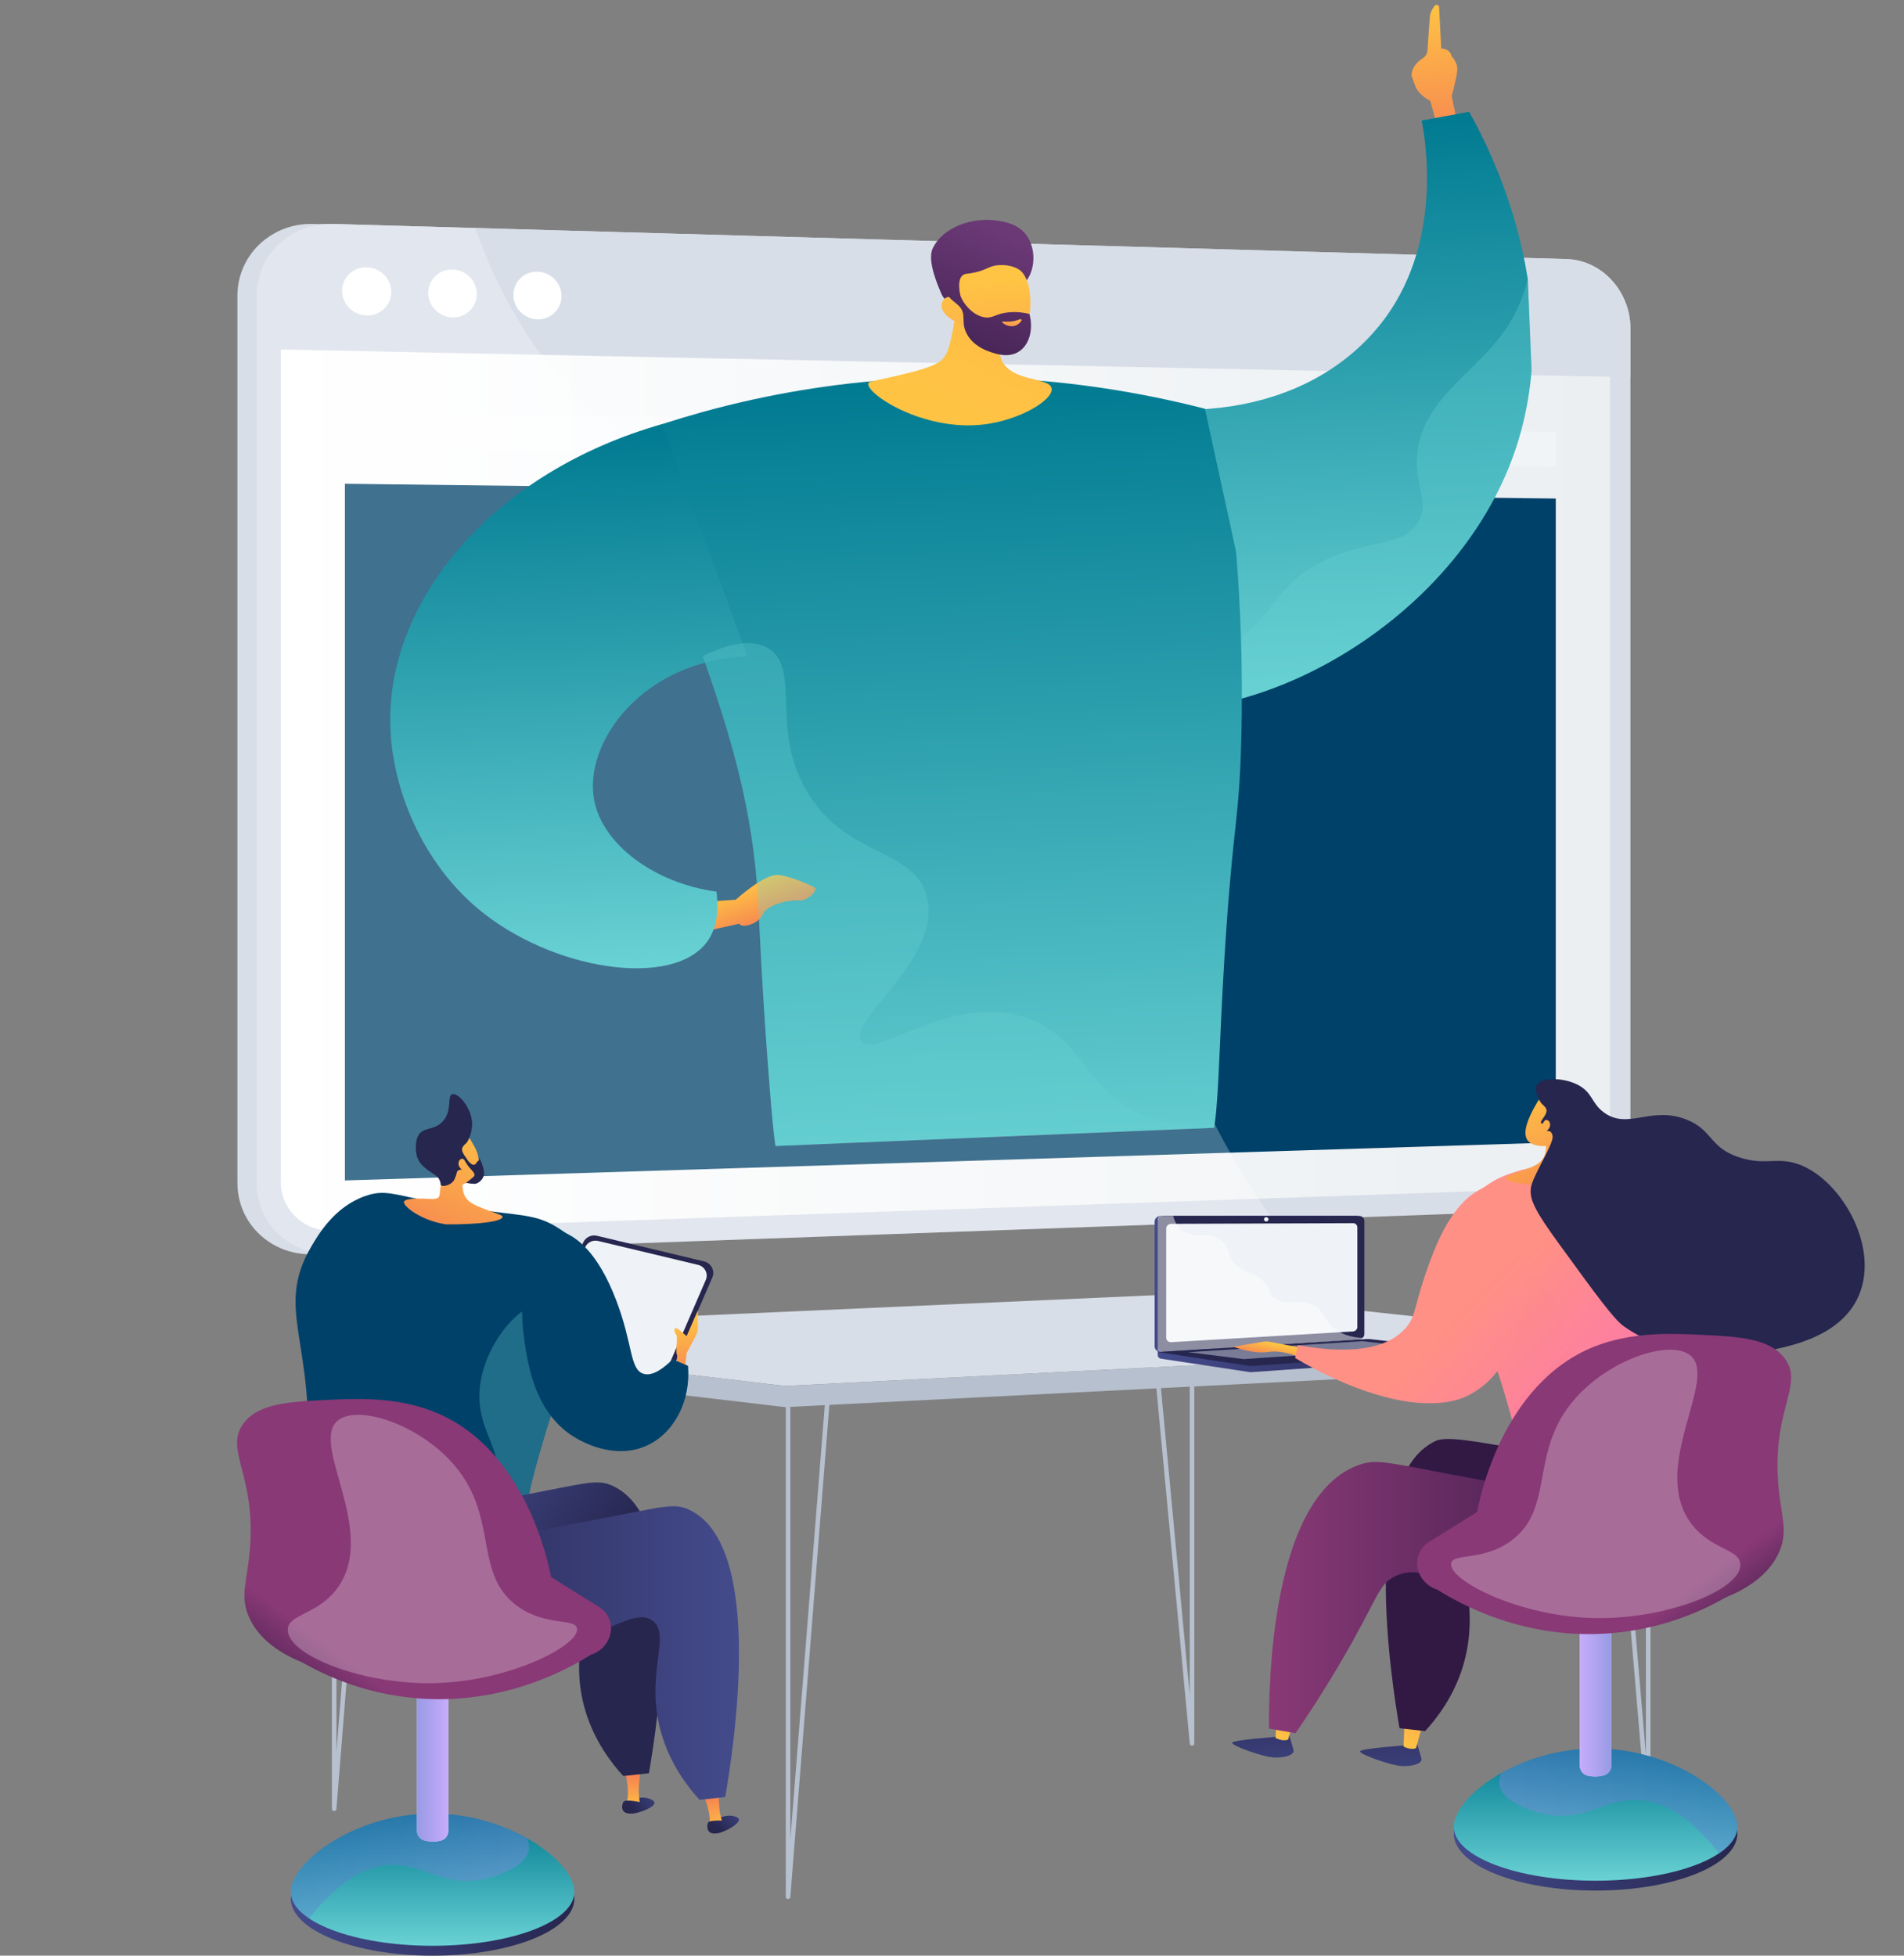 <?xml version="1.0" encoding="UTF-8"?> <svg xmlns="http://www.w3.org/2000/svg" width="296" height="304" viewBox="0 0 296 304" fill="none"><rect x="0" y="0" width="296" height="304" fill="#808080" stroke="none"/><path d="M250.549 51.084C250.549 45.996 247.117 41.654 242.583 40.543C242.421 40.504 242.241 40.468 242.076 40.437C241.582 40.343 241.067 40.287 240.552 40.272L144.619 37.543L48.688 34.813C48.485 34.807 48.282 34.806 48.082 34.811C45.505 34.865 43.145 35.739 41.263 37.182C41.229 37.209 41.194 37.235 41.16 37.261C40.889 37.474 40.629 37.697 40.38 37.932C40.374 37.938 40.368 37.943 40.362 37.948C40.215 38.088 40.072 38.232 39.933 38.379C38.053 40.366 36.906 43.031 36.906 45.992V54.251V183.872C36.906 184.865 37.036 185.825 37.278 186.736C37.424 187.283 37.611 187.812 37.834 188.32C39.324 191.703 42.473 194.172 46.29 194.808C47.064 194.937 47.865 194.991 48.686 194.962L194.977 189.696L194.977 189.696L240.576 188.056C246.076 187.858 250.549 182.984 250.549 177.169V58.637V51.084Z" fill="#D8DEE8"></path><path d="M243.528 40.272L51.67 34.813C45.179 34.628 39.892 39.633 39.892 45.992V183.872C39.892 190.231 45.179 195.195 51.67 194.962L243.528 188.056C249.028 187.858 253.468 182.984 253.468 177.169V51.084C253.468 45.269 249.028 40.429 243.528 40.272Z" fill="#D8DEE8"></path><path d="M51.67 191.303C47.262 191.455 43.664 188.068 43.664 183.753V46.082C43.664 41.767 47.262 38.353 51.67 38.472L243.528 43.649C247.269 43.75 250.303 47.051 250.303 51.009V177.268C250.303 181.226 247.269 184.55 243.528 184.679L51.67 191.303Z" fill="url(#paint0_linear)"></path><path d="M243.528 40.272L51.67 34.813C45.179 34.628 39.891 39.633 39.891 45.992V54.251L253.467 58.637V51.084C253.467 45.269 249.028 40.429 243.528 40.272Z" fill="#D8DEE8"></path><path d="M60.826 45.385C60.826 47.449 59.119 49.083 57.011 49.035C54.899 48.986 53.185 47.269 53.185 45.199C53.185 43.129 54.899 41.495 57.011 41.55C59.119 41.604 60.826 43.321 60.826 45.385Z" fill="white"></path><path d="M74.13 45.708C74.13 47.761 72.442 49.386 70.357 49.339C68.268 49.291 66.572 47.583 66.572 45.524C66.572 43.465 68.268 41.84 70.357 41.894C72.442 41.948 74.13 43.655 74.13 45.708Z" fill="white"></path><path d="M87.293 46.028C87.293 48.069 85.623 49.686 83.559 49.639C81.493 49.592 79.815 47.894 79.815 45.846C79.815 43.798 81.493 42.181 83.559 42.234C85.623 42.288 87.293 43.986 87.293 46.028Z" fill="white"></path><path d="M241.865 177.584L53.62 183.496V75.2L241.865 77.498V177.584Z" fill="#004169"></path><g opacity="0.5"><path opacity="0.5" d="M155.354 65.686L53.62 63.984V69.834L155.354 71.297V65.686Z" fill="white"></path><path opacity="0.5" d="M231.23 66.956V72.387L241.865 72.54V67.134L231.23 66.956Z" fill="white"></path></g><g opacity="0.5"><path opacity="0.5" d="M169.346 110.765C146.959 79.043 108.101 89.419 83.449 54.243C78.997 47.891 75.975 41.419 73.902 35.446L51.67 34.813C45.179 34.628 39.892 39.633 39.892 45.992V183.872C39.892 190.231 45.179 195.195 51.67 194.962L197.962 189.696C193.618 183.626 189.607 176.829 186.211 169.218C173.177 140.009 182.832 129.874 169.346 110.765Z" fill="white"></path></g><g clip-path="url(#clip0)"><path d="M223.547 19.982L222.34 15.659C222.34 15.659 220.557 14.847 219.998 13.306C219.439 11.766 219.439 11.766 219.439 11.766C219.439 11.766 219.317 10.253 221.179 9.061C221.6 8.792 221.883 8.347 221.917 7.842C222.018 6.325 222.23 3.222 222.309 2.434C222.361 1.913 222.695 1.352 223.019 0.918C223.24 0.623 223.704 0.762 223.724 1.133L224.062 7.56C224.062 7.56 225.438 7.521 225.65 8.731C225.65 8.731 226.633 9.667 226.55 10.891C226.467 12.116 225.685 14.944 225.685 14.944L226.605 19.427L223.547 19.982Z" fill="url(#paint1_linear)"></path><path d="M221.016 18.735C221.573 21.599 224.544 38.228 214.39 50.666C203.111 64.48 182.067 67.198 162.233 59.373C161.483 62.112 150.65 93.008 165.778 105.5C182.112 118.988 222.031 102.814 234.397 73.054C245.026 47.475 230.721 21.474 228.387 17.38C225.928 17.832 223.471 18.283 221.016 18.735Z" fill="url(#paint2_linear)"></path><path d="M184.146 150.732C184.184 171.803 185.339 195.545 188.448 221.447C191.522 247.065 195.972 270.337 200.886 290.894C198.509 291.378 196.134 291.861 193.762 292.343C187.831 286.251 180.385 276.81 176.887 263.959C174.719 255.99 175.512 252.016 174.187 242.303C172.078 226.844 167.564 218.555 162.948 205.948C158.807 194.634 153.951 178.118 151.487 156.261C162.331 154.425 173.217 152.582 184.146 150.732Z" fill="url(#paint3_linear)"></path><path opacity="0.3" d="M184.938 249.157C181.87 238.521 176.701 235.689 176.106 225.677C175.685 218.595 178.151 218.021 177.704 211.24C177.026 200.955 170.914 195.575 167.692 189.123C164.293 182.315 162.645 171.372 170.288 153.078C164.007 154.142 157.74 155.203 151.487 156.261C153.951 178.118 158.807 194.635 162.948 205.948C167.564 218.555 172.078 226.844 174.187 242.303C175.513 252.016 174.719 255.99 176.888 263.959C180.385 276.81 187.831 286.251 193.762 292.343C194.365 292.221 194.968 292.098 195.572 291.975C189.116 284.411 186.674 277.71 185.899 272.291C184.638 263.476 188.033 259.89 184.938 249.157Z" fill="url(#paint4_linear)"></path><path d="M160.331 149.664C158.619 176.262 157.157 203.342 155.976 230.894C155.091 251.554 154.386 271.951 153.848 292.079C151.465 292.213 149.084 292.348 146.705 292.482C144.456 287.946 141.482 281.048 139.487 272.338C137.066 261.765 137.715 255.623 136.718 244.767C135.599 232.593 133.821 229.852 130.782 214.413C124.622 183.121 121.546 167.495 128.865 158.206C131.245 155.185 138.701 147.66 160.331 149.664Z" fill="url(#paint5_linear)"></path><path opacity="0.3" d="M237.507 43.405C236.704 46.597 235.485 49.102 234.149 51.078C229.315 58.221 220.609 62.206 220.283 71.376C220.12 75.958 222.181 78.069 220.52 81.037C218.168 85.241 212.542 83.673 205.426 87.35C199.13 90.604 197.939 94.73 194.388 97.885C189.588 102.151 180.244 104.835 160.437 98.432C161.733 101.172 163.47 103.594 165.778 105.5C182.112 118.988 222.031 102.814 234.397 73.054C238.671 62.767 238.904 52.393 237.507 43.405Z" fill="#69D2D4"></path><path d="M95.479 68.561C107.992 63.774 127.274 58.298 151.338 58.669C165.374 58.886 177.579 61.036 187.32 63.539C188.934 70.947 190.548 78.358 192.163 85.773C192.773 93.231 193.29 103.342 192.963 115.304C192.636 127.262 191.839 127.453 190.655 144.332C188.728 171.828 190.309 178.996 185.037 182.32C181.614 184.479 180.237 181.899 162.316 180.175C150.363 179.026 144.285 178.496 138.376 180.614C130.351 183.49 127.829 188.261 124.415 186.726C121.146 185.255 120.5 179.542 119.699 169.583C118.464 154.221 118.067 143.777 117.857 140.039C116.892 122.891 112.148 109.87 106.083 93.222C102.296 82.827 98.417 74.442 95.479 68.561Z" fill="url(#paint6_linear)"></path><path d="M149.031 41.612C149.021 45.958 148.513 49.391 148.042 51.738C147.502 54.427 147.126 55.115 146.65 55.668C145.934 56.501 144.855 57.187 138.79 58.56C135.495 59.306 135.073 59.271 134.997 59.604C134.627 61.23 143.535 67.067 152.843 65.993C158.555 65.335 163.789 62.145 163.488 60.383C163.185 58.608 157.469 59.395 155.804 56.158C154.646 53.908 156.003 50.793 157.596 48.225C156.11 45.273 150.513 44.559 149.031 41.612Z" fill="url(#paint7_linear)"></path><path d="M159.595 43.596C160.962 41.795 161.079 38.593 159.547 36.53C158.229 34.756 156.13 34.458 154.874 34.28C151.237 33.763 146.634 35.213 145.004 38.607C144.039 40.618 146.038 44.896 146.35 45.664C146.703 46.532 147.357 46.844 147.958 47.51C148.791 48.433 150.096 49.901 152.227 52.356C152.402 51.653 152.666 50.783 153.08 49.844C153.24 49.483 153.881 48.071 154.841 46.911C156.765 44.585 158.299 45.302 159.595 43.596Z" fill="url(#paint8_linear)"></path><path d="M149.173 50.258C149.173 50.258 151.522 54.347 156.292 54.158C160.57 53.989 161.3 44.178 158.59 42.024C157.686 41.306 155.866 40.972 154.38 41.361C153.503 41.591 153.203 41.956 151.762 42.303C150.434 42.622 150.062 42.462 149.659 42.797C149.155 43.216 148.778 44.265 149.582 47.153C148.778 46.288 147.806 45.939 147.112 46.256C147.001 46.306 146.706 46.503 146.539 46.808C145.932 47.912 146.913 49.368 149.173 50.258Z" fill="url(#paint9_linear)"></path><path d="M149.472 42.206C149.676 42.368 149.04 43.139 148.981 44.252C148.868 46.411 150.973 49.062 153.147 49.339C154.434 49.502 154.796 48.716 156.929 48.541C158.251 48.432 159.348 48.633 160.038 48.806C160.684 51.199 160.028 53.55 158.467 54.607C156.787 55.744 154.666 54.969 153.78 54.645C153.188 54.428 151.289 53.738 150.313 51.92C149.296 50.026 150.325 48.927 149.149 47.634C148.556 46.981 147.772 46.685 147.018 45.433C146.814 45.093 146.678 44.793 146.595 44.592C147.706 43.425 149.177 41.97 149.472 42.206Z" fill="url(#paint10_linear)"></path><path d="M158.476 49.645C158.476 49.645 157.548 50.115 155.955 49.981C155.877 49.975 155.792 49.996 155.781 50.037C155.743 50.191 156.758 50.913 157.704 50.666C158.375 50.491 158.903 49.855 158.815 49.688C158.777 49.617 158.626 49.622 158.476 49.645Z" fill="url(#paint11_linear)"></path><path d="M110.179 140.148L114.386 139.852C114.386 139.852 118.848 135.792 120.968 136.014C123.089 136.237 126.312 137.708 126.711 138.021C127.11 138.334 125.641 140.131 124.092 139.977C122.544 139.823 119.145 140.723 118.589 142.13C118.033 143.536 115.406 144.412 114.92 143.597L109.3 144.826L110.179 140.148Z" fill="url(#paint12_linear)"></path><path d="M111.391 138.607C111.835 142.18 111.182 144.619 109.995 146.299C104.737 153.736 85.787 150.916 74.25 141.207C65.741 134.045 60.938 122.837 60.678 112.739C60.172 93.033 76.913 73.298 102.938 65.929C107.356 77.951 111.781 89.989 116.212 102.045C99.903 102.615 90.562 115.494 92.4 124.53C93.769 131.266 101.622 137.241 111.391 138.607Z" fill="url(#paint13_linear)"></path><path opacity="0.3" d="M177.701 173.354C168.757 169.578 168.479 161.65 160.163 158.415C148.338 153.814 135.999 164.843 133.881 161.836C131.679 158.709 146.54 148.906 144.11 139.397C142.179 131.845 131.588 133.331 125.473 123.073C119.683 113.362 124.525 104.21 119.618 100.895C117.86 99.708 114.832 99.285 109.244 101.988C113.747 114.741 117.067 126.011 117.857 140.039C118.067 143.777 118.464 154.221 119.699 169.582C120.5 179.542 121.146 185.254 124.415 186.725C127.829 188.261 130.351 183.49 138.376 180.614C144.285 178.496 150.363 179.025 162.316 180.175C180.237 181.898 181.614 184.479 185.037 182.32C187.269 180.913 188.271 178.807 188.833 174.767C185.251 175.184 181.427 174.927 177.701 173.354Z" fill="#69D2D4"></path></g><path d="M185.315 271.353C185.133 271.353 184.979 271.217 184.963 271.036L178.543 202.692C178.525 202.5 178.668 202.33 178.863 202.312C179.057 202.297 179.23 202.436 179.248 202.628L184.961 263.447V201.147C184.961 200.955 185.12 200.798 185.315 200.798C185.511 200.798 185.669 200.955 185.669 201.147V271.004C185.669 271.191 185.521 271.344 185.331 271.353C185.326 271.353 185.32 271.353 185.315 271.353Z" fill="#B7C0CE"></path><path d="M256.897 208.623L186.473 201.022L51.176 207.08L122.036 215.439L256.897 208.623Z" fill="#D8DEE8"></path><path d="M122.036 215.44L256.897 208.623V211.916L122.036 218.732L51.176 210.373V207.08L122.036 215.44Z" fill="#B7C0CE"></path><path d="M122.514 295.19C122.51 295.19 122.505 295.19 122.5 295.19C122.31 295.182 122.16 295.029 122.16 294.841V217.931C122.16 217.738 122.319 217.582 122.514 217.582C122.71 217.582 122.868 217.738 122.868 217.931V285.904L128.266 217.904C128.281 217.712 128.45 217.568 128.647 217.583C128.842 217.598 128.987 217.766 128.972 217.958L122.867 294.868C122.853 295.051 122.698 295.19 122.514 295.19Z" fill="#B7C0CE"></path><path d="M51.95 281.527C51.945 281.527 51.941 281.527 51.936 281.527C51.746 281.52 51.596 281.366 51.596 281.178V210.191C51.596 209.998 51.754 209.842 51.95 209.842C52.145 209.842 52.304 209.998 52.304 210.191V272.277L57.254 210.164C57.27 209.972 57.443 209.828 57.635 209.843C57.83 209.858 57.976 210.026 57.961 210.218L52.303 281.206C52.288 281.388 52.134 281.527 51.95 281.527Z" fill="#B7C0CE"></path><path d="M256.23 281.527C256.047 281.527 255.893 281.389 255.878 281.207L249.87 210.22C249.854 210.028 249.998 209.859 250.193 209.843C250.389 209.828 250.559 209.97 250.576 210.162L255.876 272.794V211.916C255.876 211.723 256.035 211.567 256.23 211.567C256.426 211.567 256.585 211.723 256.585 211.916V281.178C256.585 281.365 256.435 281.519 256.245 281.527C256.24 281.527 256.235 281.527 256.23 281.527Z" fill="#B7C0CE"></path><path d="M101.749 280.212C101.633 279.579 99.555 279.005 98.527 279.854C98.016 280.275 97.665 281.13 97.96 281.516C98.068 281.656 97.627 281.903 98.049 281.908C99.448 281.924 101.866 280.842 101.749 280.212Z" fill="url(#paint14_linear)"></path><path d="M99.478 280.216L97.323 280.322C98.07 278.985 97.172 275.348 97.172 275.348L99.499 275.415C99.499 275.415 99.442 276.471 99.3 278.039C99.251 278.576 99.341 279.385 99.478 280.216Z" fill="url(#paint15_linear)"></path><path d="M99.762 280.184C99.762 280.184 97.19 279.6 96.912 280.103C96.633 280.605 96.417 281.951 98.049 281.908C99.681 281.864 99.907 280.61 99.762 280.184Z" fill="url(#paint16_linear)"></path><path d="M114.869 282.793C114.664 282.182 112.525 281.901 111.628 282.883C111.182 283.371 110.955 284.265 111.302 284.606C111.429 284.731 111.028 285.036 111.446 284.982C112.834 284.805 115.074 283.401 114.869 282.793Z" fill="url(#paint17_linear)"></path><path d="M112.342 283.382L110.225 283.791C110.769 282.363 109.351 278.89 109.351 278.89L111.664 278.628C111.664 278.628 111.761 279.681 111.849 281.253C111.879 281.792 112.086 282.579 112.342 283.382Z" fill="url(#paint18_linear)"></path><path d="M112.897 283.039C112.897 283.039 110.267 282.816 110.063 283.352C109.859 283.888 109.837 285.25 111.446 284.982C113.056 284.714 113.101 283.441 112.897 283.039Z" fill="url(#paint19_linear)"></path><path d="M101.648 219.561L110.734 198.594C111.188 197.546 110.578 196.348 109.455 196.079L92.811 192.097C91.912 191.882 90.988 192.347 90.638 193.191L82.281 213.343C81.865 214.347 82.413 215.486 83.465 215.803L99.38 220.6C100.294 220.875 101.272 220.427 101.648 219.561Z" fill="#26264F"></path><path d="M101.237 218.552L109.724 198.968C110.148 197.989 109.578 196.87 108.529 196.619L92.983 192.899C92.142 192.698 91.279 193.133 90.952 193.921L83.146 212.745C82.758 213.682 83.27 214.746 84.253 215.042L99.118 219.523C99.972 219.78 100.886 219.362 101.237 218.552Z" fill="#EFF2F6"></path><path d="M106.476 212.795L106.749 210.324L108.194 207.611C108.391 207.241 108.493 206.83 108.493 206.413V203.718L106.749 207.693C106.749 207.693 105.604 206.672 105.168 206.457C104.732 206.242 104.786 207.102 105.113 207.424C105.44 207.746 104.95 210.378 105.277 210.647L105.168 212.258L106.476 212.795Z" fill="url(#paint20_linear)"></path><path d="M92.628 197.058C91.271 193.789 88.359 191.91 86.849 190.935C83.276 188.628 80.988 189.049 72.782 187.82C61.847 186.18 60.538 184.627 56.862 185.886C52.035 187.539 49.513 191.857 48.357 193.835C42.531 203.809 49.343 208.879 47.594 228.747C46.88 236.861 45.049 243.913 49.448 248.083C50.374 248.961 51.41 249.42 53.482 250.339C61.7 253.982 69.068 253.354 73.546 252.917C78.473 252.436 80.963 252.161 82.269 250.446C84.356 247.707 82.208 244.225 81.833 238.2C81.564 233.874 82.562 230.446 84.559 223.591C89.201 207.653 95.227 203.32 92.628 197.058Z" fill="#004169"></path><path d="M74.323 181.94C74.821 180.193 73.951 178.575 73.759 178.226C72.956 176.766 72.75 176.567 72.367 176.314L71.834 175.99C71.834 175.99 71.803 175.978 71.771 175.967C71.429 175.847 70.264 175.812 70.028 175.862C69.273 176.02 68.471 179.047 68.7 183.325C68.668 183.488 68.638 183.653 68.609 183.818C68.49 184.494 68.396 185.156 68.323 185.804C68.253 186.423 67.362 186.409 66.731 186.369C64.168 186.208 62.914 186.423 62.805 186.799C62.601 187.504 65.64 189.807 69.393 190.325C74.43 190.362 78.527 189.834 78.087 189.052C77.891 188.705 73.989 187.701 72.891 186.705C71.886 185.793 71.968 184.852 71.885 184.178C72.19 184.022 73.957 183.228 74.323 181.94Z" fill="url(#paint21_linear)"></path><path d="M73.397 174.775C73.392 176.101 72.758 177.516 72.435 177.744C72.394 177.773 72.159 177.956 71.948 178.268C71.919 178.311 71.894 178.36 71.871 178.425C71.577 179.26 72.925 180.243 72.665 180.617C72.476 180.888 71.56 180.526 71.451 180.76C71.348 180.98 72.109 181.437 71.993 181.701C71.905 181.9 71.436 181.718 71.141 182.023C70.993 182.176 71.037 182.296 70.88 182.761C70.792 183.024 70.669 183.312 70.573 183.472C70.108 184.25 68.791 184.535 68.538 184.223C68.467 184.136 68.528 184.063 68.456 183.772C68.456 183.772 68.389 183.502 68.198 183.19C67.926 182.744 67.268 182.425 66.605 181.954C65.376 181.083 65.042 180.34 64.942 180.089C64.906 179.999 64.884 179.932 64.868 179.883C64.548 178.906 64.547 177.471 64.993 176.588C65.74 175.11 67.424 175.812 68.803 174.347C70.395 172.657 69.447 170.347 70.311 170.092C71.262 169.81 73.405 172.324 73.397 174.775Z" fill="#26264F"></path><path d="M72.181 180.305C71.851 179.859 71.272 180.279 71.268 180.856C71.265 181.434 71.833 182.034 72.384 181.92C72.935 181.806 72.625 180.906 72.181 180.305Z" fill="url(#paint22_linear)"></path><path d="M71.913 179.339L72.679 180.32C72.679 180.32 73.503 181.521 73.985 180.863C74.378 180.325 74.48 180.337 74.504 180.36C74.509 180.364 74.51 180.37 74.511 180.37C74.518 180.368 74.454 180.102 74.395 179.869C74.599 180.157 74.88 180.624 75.05 181.253C75.215 181.863 75.392 182.517 75.042 183.145C75.022 183.181 74.637 183.85 73.917 184.012C73.917 184.012 73.635 184.075 72.439 183.868C72.439 183.868 73.746 182.934 73.766 182.712C73.82 182.109 72.971 181.783 72.34 180.547C72.097 180.069 71.977 179.637 71.913 179.339Z" fill="#26264F"></path><path opacity="0.3" d="M69.293 247.224C70.743 244.38 67.191 240.601 69.511 236.267C71.482 232.585 75.062 233.41 76.708 230.036C78.696 225.961 74.372 222.915 74.527 216.716C74.712 209.305 81.185 201.886 84.995 202.536C87.46 202.957 87.776 206.58 89.511 210.546C87.976 213.861 86.183 218.014 84.559 223.591C82.562 230.447 81.564 233.874 81.833 238.2C82.208 244.225 84.356 247.707 82.269 250.446C80.963 252.161 78.472 252.436 73.546 252.917C69.068 253.354 61.7 253.982 53.482 250.339C52.442 249.878 51.663 249.532 51.028 249.192C63.867 251.091 68.143 249.479 69.293 247.224Z" fill="#69D2D4"></path><path d="M106.967 212.312C106.167 211.971 105.367 211.631 104.568 211.291C103.216 212.653 101.492 213.977 100.042 213.547C97.881 212.906 98.422 208.989 95.79 202.107C92.808 194.309 89.425 192.304 87.721 191.579C86.769 191.175 86.112 190.906 85.322 191.096C81.687 191.971 80.486 201.302 81.506 208.283C82.08 212.217 83.207 219.93 89.629 223.591C90.541 224.111 95.563 226.974 100.533 224.719C104.779 222.792 107.403 217.85 106.967 212.312Z" fill="#004169"></path><path d="M100.886 275.639C99.557 275.784 98.228 275.93 96.899 276.075C95.104 274.115 92.424 270.697 90.992 265.891C88.248 256.685 92.544 250.643 89.663 248.287C86.341 245.572 79.78 252.908 65.296 254.98C60.634 255.647 50.285 257.127 46.098 251.634C44.4 249.407 43.425 245.653 44.769 242.468C47.177 236.758 55.11 237.444 81.245 232.43C91.312 230.498 92.903 229.865 95.295 230.99C107.124 236.553 102.191 268.009 100.886 275.639Z" fill="url(#paint23_linear)"></path><path d="M112.75 279.342C111.42 279.487 110.091 279.633 108.762 279.778C106.967 277.818 104.287 274.4 102.855 269.595C100.111 260.389 104.407 254.346 101.526 251.991C98.204 249.275 91.643 256.612 77.159 258.683C72.497 259.35 62.148 260.83 57.961 255.337C56.263 253.11 55.288 249.357 56.632 246.171C59.04 240.461 66.974 241.147 93.108 236.133C103.176 234.201 104.767 233.569 107.158 234.694C118.987 240.257 114.054 271.713 112.75 279.342Z" fill="url(#paint24_linear)"></path><path d="M67.253 304C79.427 304 89.295 300.032 89.295 295.138C89.295 290.243 79.427 286.275 67.253 286.275C55.079 286.275 45.211 290.243 45.211 295.138C45.211 300.032 55.079 304 67.253 304Z" fill="url(#paint25_linear)"></path><path d="M45.21 294.098C45.21 298.719 55.079 302.464 67.253 302.464C79.427 302.464 89.295 298.719 89.295 294.098C89.295 289.478 79.427 281.918 67.253 281.918C55.079 281.918 45.21 289.478 45.21 294.098Z" fill="url(#paint26_linear)"></path><path opacity="0.3" d="M45.21 294.098C45.21 289.478 55.079 281.918 67.253 281.918C72.874 281.918 78 283.531 81.894 285.721C82.166 286.284 82.293 286.843 82.242 287.374C81.989 289.974 77.685 291.572 75.215 292.099C68.994 293.426 65.956 289.761 60.827 289.901C57.656 289.988 53.261 291.557 48.049 298.204C46.245 296.991 45.21 295.591 45.21 294.098Z" fill="url(#paint27_linear)"></path><path d="M66.046 286.115C66.926 286.331 67.748 286.322 68.521 286.128C69.222 285.953 69.704 285.314 69.704 284.601L69.703 260.116H64.802V284.572C64.802 285.307 65.322 285.937 66.046 286.115Z" fill="white"></path><path opacity="0.65" d="M66.046 286.115C66.926 286.331 67.748 286.322 68.521 286.128C69.222 285.953 69.704 285.314 69.704 284.601L69.703 260.116H64.802V284.572C64.802 285.307 65.322 285.937 66.046 286.115Z" fill="url(#paint28_linear)"></path><path d="M93.151 249.811L85.664 245.148C85.352 243.406 81.823 225.183 67.493 219.46C61.666 217.133 55.395 217.409 51.954 217.561C45.084 217.863 40.184 218.079 37.827 221.307C34.8 225.453 39.877 229.212 38.825 241.07C38.397 245.905 37.307 248.053 38.664 251.256C40.291 255.093 44.062 257.22 46.995 258.418C50.5 260.423 56.604 263.281 64.665 263.977C78.244 265.149 88.381 259.411 91.867 257.215C93.417 256.734 94.582 255.464 94.912 253.896C95.246 252.306 94.544 250.678 93.151 249.811Z" fill="url(#paint29_linear)"></path><path opacity="0.26" d="M89.709 253.132C89.432 251.492 84.793 252.851 80.405 249.64C73.845 244.84 77.25 236.709 71.544 228.908C66.308 221.75 55.766 218.106 52.493 220.834C48.137 224.464 58.799 238.042 52.493 246.803C49.431 251.059 44.764 250.854 44.74 253.35C44.702 257.294 56.316 261.841 67.335 261.642C79.182 261.428 90.148 255.734 89.709 253.132Z" fill="white"></path><path d="M228.371 209.939L179.983 209.584V210.634C179.983 210.919 180.194 211.161 180.48 211.204L194.163 213.271C194.325 213.296 194.49 213.302 194.653 213.29L227.845 210.934C228.142 210.913 228.371 210.67 228.371 210.377V209.939Z" fill="url(#paint30_linear)"></path><path d="M210.811 208.204L180.483 210.124C179.941 210.159 179.5 209.793 179.5 209.309V189.886C179.5 189.401 179.941 189.008 180.483 189.008H210.811C211.258 189.008 211.62 189.363 211.62 189.801V207.359C211.62 207.798 211.258 208.176 210.811 208.204Z" fill="url(#paint31_linear)"></path><path d="M211.295 208.204L180.967 210.124C180.424 210.159 179.983 209.794 179.983 209.309V189.886C179.983 189.401 180.424 189.008 180.967 189.008H211.295C211.742 189.008 212.103 189.363 212.103 189.801V207.359C212.103 207.798 211.742 208.176 211.295 208.204Z" fill="#26264F"></path><path d="M210.35 206.966L182.103 208.634C181.661 208.66 181.302 208.36 181.302 207.964V190.96C181.302 190.564 181.661 190.242 182.103 190.24L210.35 190.136C210.719 190.134 211.017 190.425 211.017 190.786V206.274C211.017 206.634 210.719 206.944 210.35 206.966Z" fill="#EFF2F6"></path><path d="M197.202 189.539C197.202 189.72 197.046 189.866 196.853 189.867C196.66 189.867 196.504 189.721 196.504 189.54C196.504 189.359 196.66 189.213 196.853 189.213C197.046 189.212 197.202 189.359 197.202 189.539Z" fill="white"></path><path opacity="0.48" d="M204.111 202.887C201.761 201.759 199.913 203.188 198.13 201.778C197.049 200.923 197.579 200.286 196.249 199.008C194.776 197.594 193.816 198.069 192.336 196.796C190.463 195.186 191.4 193.933 189.787 192.777C187.83 191.375 185.721 192.673 183.858 191.328C183.055 190.748 182.614 189.905 182.384 189.008H180.562C180.242 189.008 179.983 189.239 179.983 189.523V209.671C179.983 209.956 180.242 210.17 180.562 210.15L211.629 208.183C211.781 208.173 211.917 208.094 212.003 207.979C209.729 207.905 208.332 207.225 207.439 206.522C205.692 205.147 205.995 203.791 204.111 202.887Z" fill="white"></path><path d="M212.504 208.15L179.983 210.171L194.163 212.313C194.325 212.338 194.49 212.344 194.653 212.333L228.371 209.939L213.021 208.164C212.849 208.144 212.676 208.14 212.504 208.15Z" fill="#26264F"></path><path opacity="0.47" d="M184.728 210.189L211.803 208.481L220.182 209.442L193.341 211.268L184.728 210.189Z" fill="#D8DEE8"></path><path d="M218.663 271.296C218.663 271.296 211.55 271.783 211.446 272.24C211.341 272.698 216.274 274.466 217.997 274.532C219.721 274.598 221.138 274.096 220.982 273.377C220.826 272.658 220.223 270.849 220.223 270.849L218.663 271.296Z" fill="url(#paint32_linear)"></path><path d="M218.327 268.182L218.201 271.489C218.201 271.489 219.283 272.091 220.142 271.745L221.097 268.258L218.327 268.182Z" fill="url(#paint33_linear)"></path><path d="M198.77 269.962C198.77 269.962 191.657 270.449 191.553 270.906C191.448 271.364 196.381 273.133 198.104 273.199C199.828 273.265 201.245 272.763 201.089 272.044C200.933 271.324 200.33 269.516 200.33 269.516L198.77 269.962Z" fill="url(#paint34_linear)"></path><path d="M198.434 266.849L198.308 270.156C198.308 270.156 199.39 270.757 200.249 270.412L201.204 266.924L198.434 266.849Z" fill="url(#paint35_linear)"></path><path d="M217.572 268.65C218.901 268.795 220.23 268.941 221.559 269.086C223.354 267.126 226.034 263.708 227.466 258.902C230.227 249.637 226.228 242.96 228.795 241.298C232.428 238.946 240.302 252.487 252.941 252.139C258.127 251.997 264.896 249.495 267.497 244.046C267.89 243.223 269.819 238.917 267.94 234.88C266.001 230.712 256.378 228.899 237.213 225.441C228.986 223.957 224.832 223.216 223.163 224.001C211.334 229.564 216.267 261.02 217.572 268.65Z" fill="url(#paint36_linear)"></path><path d="M197.278 268.705C198.653 268.941 200.028 269.177 201.402 269.412C203.072 266.989 205.6 263.193 208.426 258.376C214.317 248.334 214.209 246.294 216.932 245.002C222.694 242.266 227.048 249.657 241.299 251.694C245.961 252.361 256.31 253.841 260.497 248.348C262.194 246.121 263.17 242.368 261.826 239.183C259.417 233.472 251.484 234.158 225.349 229.144C215.158 227.189 213.768 226.84 211.299 227.705C197.512 232.535 197.243 262.109 197.278 268.705Z" fill="url(#paint37_linear)"></path><path d="M225.83 190.069C227.187 186.801 230.099 184.921 231.609 183.946C232.365 183.458 233.063 183.092 233.772 182.807C239.241 180.608 244.701 180.759 245.676 180.831C248.037 181.005 253.871 181.435 258.193 185.125C260.285 186.911 261.957 189.403 264.396 203.456C267.796 223.053 265.036 221.045 267.718 228.988C269.138 233.192 271.349 238.014 269.01 241.094C268.255 242.089 267.176 242.375 264.976 243.35C256.758 246.993 249.39 246.365 244.912 245.928C239.985 245.447 237.495 245.172 236.189 243.457C234.102 240.718 236.25 237.237 236.625 231.211C236.894 226.886 235.896 223.458 233.899 216.602C229.257 200.664 223.231 196.331 225.83 190.069Z" fill="url(#paint38_linear)"></path><path d="M202.674 209.584L197.423 208.589C197.046 208.518 196.659 208.514 196.28 208.578L191.738 209.348C191.738 209.348 194.692 210.518 197.202 210.151C199.713 209.784 202.455 211.176 202.455 211.176L202.674 209.584Z" fill="url(#paint39_linear)"></path><path d="M237.446 177.208C236.563 175.893 237.885 173.365 238.408 172.364C238.426 172.33 238.449 172.284 238.498 172.195C239.301 170.735 239.507 170.536 239.89 170.283L240.423 169.959C240.423 169.959 240.454 169.947 240.486 169.936C240.828 169.816 241.993 169.781 242.229 169.831C242.983 169.989 243.786 173.015 243.557 177.294C243.588 177.457 243.618 177.622 243.648 177.787C243.766 178.463 243.861 179.125 243.934 179.773C244.003 180.392 244.895 180.378 245.526 180.338C248.089 180.177 249.343 180.392 249.452 180.768C249.656 181.473 246.617 183.776 242.864 184.294C237.827 184.331 233.73 183.802 234.17 183.021C234.365 182.674 238.268 181.67 239.366 180.674C240.371 179.762 240.289 178.821 240.371 178.147C239.852 178.174 238.119 178.21 237.446 177.208Z" fill="url(#paint40_linear)"></path><path d="M238.86 168.744C238.446 169.644 239.45 171.45 239.821 171.712C239.863 171.742 240.098 171.924 240.309 172.237C240.337 172.279 240.363 172.329 240.385 172.394C240.68 173.229 239.332 174.212 239.592 174.586C239.781 174.857 240.697 174.494 240.806 174.728C240.909 174.949 240.147 175.406 240.264 175.67C240.352 175.869 240.82 175.687 241.116 175.992C241.344 176.228 241.371 176.563 241.376 176.73C241.413 177.917 238.679 182.206 238.11 184.141C237.506 186.193 238.586 188.147 242.51 193.545C248.092 201.223 250.883 205.062 252.435 206.159C260.019 211.522 268.936 210.865 272.593 210.305C276.986 209.633 286.063 208.244 288.986 201.358C292.345 193.443 285.73 182.611 278.943 180.772C275.84 179.931 274.187 181.208 270.157 179.826C265.705 178.3 266.244 175.602 262.123 174.008C256.626 171.882 253.079 175.682 249.334 172.916C247.296 171.41 247.632 169.757 245.125 168.551C242.652 167.362 239.403 167.564 238.86 168.744Z" fill="#26264F"></path><path d="M240.076 174.274C240.406 173.828 240.985 174.247 240.989 174.825C240.992 175.402 240.424 176.003 239.873 175.889C239.322 175.775 239.632 174.875 240.076 174.274Z" fill="url(#paint41_linear)"></path><path opacity="0.3" d="M249.165 240.235C247.716 237.391 251.267 233.612 248.947 229.278C246.976 225.596 243.396 226.421 241.75 223.047C239.762 218.972 244.086 215.927 243.931 209.727C243.746 202.316 237.273 194.897 233.463 195.547C230.998 195.968 230.682 199.591 228.947 203.557C230.482 206.872 232.275 211.025 233.899 216.602C235.896 223.458 236.894 226.885 236.625 231.211C236.25 237.237 234.102 240.718 236.189 243.457C237.495 245.172 239.986 245.447 244.912 245.928C249.39 246.365 256.758 246.993 264.976 243.35C266.016 242.889 266.795 242.543 267.43 242.203C254.591 244.102 250.315 242.49 249.165 240.235Z" fill="url(#paint42_linear)"></path><path d="M201.337 211.093C201.486 210.433 201.635 209.773 201.784 209.113C211.872 210.895 216.284 208.895 218.415 206.558C220.371 204.413 219.537 203.305 222.668 195.118C225.649 187.32 229.032 185.315 230.737 184.591C231.689 184.186 232.346 183.917 233.136 184.107C236.77 184.982 237.972 194.313 236.952 201.295C236.377 205.228 235.251 212.941 228.828 216.602C228.71 216.669 228.523 216.776 228.277 216.906C227.468 217.332 224.254 218.855 217.924 217.73C210.461 216.403 203.18 212.19 201.337 211.093Z" fill="url(#paint43_linear)"></path><path d="M248.05 293.882C260.224 293.882 270.092 289.914 270.092 285.019C270.092 280.125 260.224 276.157 248.05 276.157C235.876 276.157 226.008 280.125 226.008 285.019C226.008 289.914 235.876 293.882 248.05 293.882Z" fill="url(#paint44_linear)"></path><path d="M270.092 283.98C270.092 288.6 260.224 292.346 248.05 292.346C235.876 292.346 226.008 288.6 226.008 283.98C226.008 279.36 235.876 271.8 248.05 271.8C260.224 271.8 270.092 279.36 270.092 283.98Z" fill="url(#paint45_linear)"></path><path opacity="0.3" d="M270.092 283.98C270.092 279.36 260.224 271.8 248.05 271.8C242.429 271.8 237.302 273.413 233.409 275.603C233.136 276.166 233.009 276.725 233.061 277.256C233.314 279.855 237.617 281.454 240.088 281.981C246.309 283.308 249.347 279.643 254.476 279.783C257.647 279.869 262.042 281.439 267.254 288.085C269.058 286.872 270.092 285.473 270.092 283.98Z" fill="url(#paint46_linear)"></path><path d="M249.257 275.997C248.377 276.213 247.555 276.204 246.782 276.01C246.081 275.835 245.599 275.196 245.599 274.483L245.599 249.998H250.501V274.454C250.501 275.189 249.981 275.819 249.257 275.997Z" fill="white"></path><path opacity="0.65" d="M249.257 275.997C248.377 276.213 247.555 276.204 246.782 276.01C246.081 275.835 245.599 275.196 245.599 274.483L245.599 249.998H250.501V274.454C250.501 275.189 249.981 275.819 249.257 275.997Z" fill="url(#paint47_linear)"></path><path d="M222.151 239.693L229.639 235.03C229.951 233.288 233.48 215.065 247.809 209.342C253.636 207.015 259.907 207.291 263.349 207.443C270.219 207.745 275.119 207.961 277.476 211.189C280.502 215.334 275.426 219.094 276.477 230.951C276.906 235.787 277.996 237.935 276.638 241.138C275.012 244.975 271.24 247.102 268.308 248.3C264.802 250.305 258.699 253.163 250.638 253.858C237.059 255.031 226.922 249.293 223.436 247.097C221.886 246.616 220.721 245.346 220.391 243.778C220.057 242.188 220.758 240.56 222.151 239.693Z" fill="url(#paint48_linear)"></path><path opacity="0.26" d="M225.594 243.013C225.871 241.374 230.51 242.733 234.898 239.522C241.458 234.722 238.053 226.59 243.759 218.79C248.995 211.632 259.537 207.988 262.809 210.716C267.165 214.346 256.504 227.924 262.809 236.685C265.872 240.941 270.538 240.736 270.563 243.232C270.601 247.176 258.987 251.723 247.968 251.524C236.121 251.31 225.155 245.616 225.594 243.013Z" fill="white"></path><defs><linearGradient id="paint0_linear" x1="43.664" y1="114.888" x2="250.303" y2="114.888" gradientUnits="userSpaceOnUse"><stop stop-color="white"></stop><stop offset="0.996" stop-color="#EBEFF2"></stop></linearGradient><linearGradient id="paint1_linear" x1="221.84" y1="0.086" x2="224.964" y2="29.868" gradientUnits="userSpaceOnUse"><stop stop-color="#FFC444"></stop><stop offset="0.996" stop-color="#F36F56"></stop></linearGradient><linearGradient id="paint2_linear" x1="195.958" y1="18.727" x2="199.732" y2="109.569" gradientUnits="userSpaceOnUse"><stop stop-color="#007A91"></stop><stop offset="1" stop-color="#69D2D4"></stop></linearGradient><linearGradient id="paint3_linear" x1="206.687" y1="269.312" x2="165.606" y2="174.224" gradientUnits="userSpaceOnUse"><stop stop-color="#311944"></stop><stop offset="1" stop-color="#893976"></stop></linearGradient><linearGradient id="paint4_linear" x1="200.328" y1="271.82" x2="159.319" y2="176.898" gradientUnits="userSpaceOnUse"><stop stop-color="#311944"></stop><stop offset="1" stop-color="#893976"></stop></linearGradient><linearGradient id="paint5_linear" x1="183.813" y1="273.267" x2="132.087" y2="185.205" gradientUnits="userSpaceOnUse"><stop stop-color="#311944"></stop><stop offset="1" stop-color="#893976"></stop></linearGradient><linearGradient id="paint6_linear" x1="143.165" y1="58.765" x2="148.454" y2="186.082" gradientUnits="userSpaceOnUse"><stop stop-color="#007A91"></stop><stop offset="1" stop-color="#69D2D4"></stop></linearGradient><linearGradient id="paint7_linear" x1="141.918" y1="75.103" x2="161.065" y2="36.671" gradientUnits="userSpaceOnUse"><stop stop-color="#FFC444"></stop><stop offset="0.463" stop-color="#FFC244"></stop><stop offset="0.63" stop-color="#FEBB46"></stop><stop offset="0.749" stop-color="#FCB048"></stop><stop offset="0.845" stop-color="#FA9F4C"></stop><stop offset="0.926" stop-color="#F78951"></stop><stop offset="0.996" stop-color="#F36F56"></stop></linearGradient><linearGradient id="paint8_linear" x1="143.37" y1="63.619" x2="154.651" y2="35.822" gradientUnits="userSpaceOnUse"><stop stop-color="#311944"></stop><stop offset="1" stop-color="#6B3976"></stop></linearGradient><linearGradient id="paint9_linear" x1="153.127" y1="43.546" x2="154.796" y2="84.547" gradientUnits="userSpaceOnUse"><stop stop-color="#FFC444"></stop><stop offset="0.996" stop-color="#F36F56"></stop></linearGradient><linearGradient id="paint10_linear" x1="146.644" y1="65.161" x2="158.08" y2="36.987" gradientUnits="userSpaceOnUse"><stop stop-color="#311944"></stop><stop offset="1" stop-color="#6B3976"></stop></linearGradient><linearGradient id="paint11_linear" x1="157.489" y1="48.326" x2="156.879" y2="53.35" gradientUnits="userSpaceOnUse"><stop stop-color="#FFC444"></stop><stop offset="1" stop-color="#F36F56"></stop></linearGradient><linearGradient id="paint12_linear" x1="116.443" y1="137.191" x2="119.713" y2="145.879" gradientUnits="userSpaceOnUse"><stop stop-color="#FFC444"></stop><stop offset="0.996" stop-color="#F36F56"></stop></linearGradient><linearGradient id="paint13_linear" x1="86.749" y1="66.602" x2="90.25" y2="150.904" gradientUnits="userSpaceOnUse"><stop stop-color="#007A91"></stop><stop offset="1" stop-color="#69D2D4"></stop></linearGradient><linearGradient id="paint14_linear" x1="102.903" y1="278.384" x2="98.371" y2="281.44" gradientUnits="userSpaceOnUse"><stop stop-color="#444B8C"></stop><stop offset="0.996" stop-color="#26264F"></stop></linearGradient><linearGradient id="paint15_linear" x1="98.588" y1="281.365" x2="98.243" y2="274.331" gradientUnits="userSpaceOnUse"><stop stop-color="#FFC444"></stop><stop offset="0.996" stop-color="#F36F56"></stop></linearGradient><linearGradient id="paint16_linear" x1="102.56" y1="277.875" x2="98.028" y2="280.931" gradientUnits="userSpaceOnUse"><stop stop-color="#444B8C"></stop><stop offset="0.996" stop-color="#26264F"></stop></linearGradient><linearGradient id="paint17_linear" x1="115.752" y1="280.823" x2="111.703" y2="284.479" gradientUnits="userSpaceOnUse"><stop stop-color="#444B8C"></stop><stop offset="0.996" stop-color="#26264F"></stop></linearGradient><linearGradient id="paint18_linear" x1="111.629" y1="284.645" x2="110.292" y2="277.728" gradientUnits="userSpaceOnUse"><stop stop-color="#FFC444"></stop><stop offset="0.996" stop-color="#F36F56"></stop></linearGradient><linearGradient id="paint19_linear" x1="115.339" y1="280.367" x2="111.29" y2="284.022" gradientUnits="userSpaceOnUse"><stop stop-color="#444B8C"></stop><stop offset="0.996" stop-color="#26264F"></stop></linearGradient><linearGradient id="paint20_linear" x1="106.221" y1="205.246" x2="108.658" y2="216.541" gradientUnits="userSpaceOnUse"><stop stop-color="#FFC444"></stop><stop offset="0.996" stop-color="#F36F56"></stop></linearGradient><linearGradient id="paint21_linear" x1="76.376" y1="174.637" x2="65.046" y2="201.022" gradientUnits="userSpaceOnUse"><stop stop-color="#FFC444"></stop><stop offset="0.996" stop-color="#F36F56"></stop></linearGradient><linearGradient id="paint22_linear" x1="75.244" y1="173.766" x2="62.595" y2="203.226" gradientUnits="userSpaceOnUse"><stop stop-color="#FFC444"></stop><stop offset="0.996" stop-color="#F36F56"></stop></linearGradient><linearGradient id="paint23_linear" x1="63.603" y1="236.471" x2="87.137" y2="253.535" gradientUnits="userSpaceOnUse"><stop stop-color="#444B8C"></stop><stop offset="0.996" stop-color="#26264F"></stop></linearGradient><linearGradient id="paint24_linear" x1="114.882" y1="256.958" x2="56.002" y2="256.958" gradientUnits="userSpaceOnUse"><stop stop-color="#444B8C"></stop><stop offset="0.996" stop-color="#26264F"></stop></linearGradient><linearGradient id="paint25_linear" x1="45.211" y1="295.138" x2="89.295" y2="295.138" gradientUnits="userSpaceOnUse"><stop stop-color="#444B8C"></stop><stop offset="0.996" stop-color="#26264F"></stop></linearGradient><linearGradient id="paint26_linear" x1="67.253" y1="281.918" x2="67.253" y2="302.464" gradientUnits="userSpaceOnUse"><stop stop-color="#007A91"></stop><stop offset="1" stop-color="#69D2D4"></stop></linearGradient><linearGradient id="paint27_linear" x1="82.253" y1="290.061" x2="45.21" y2="290.061" gradientUnits="userSpaceOnUse"><stop stop-color="#AA80F9"></stop><stop offset="0.996" stop-color="#6165D7"></stop></linearGradient><linearGradient id="paint28_linear" x1="69.704" y1="273.195" x2="64.802" y2="273.195" gradientUnits="userSpaceOnUse"><stop stop-color="#AA80F9"></stop><stop offset="0.996" stop-color="#6165D7"></stop></linearGradient><linearGradient id="paint29_linear" x1="42.921" y1="268.061" x2="51.739" y2="256.398" gradientUnits="userSpaceOnUse"><stop stop-color="#311944"></stop><stop offset="1" stop-color="#893976"></stop></linearGradient><linearGradient id="paint30_linear" x1="179.983" y1="211.44" x2="228.371" y2="211.44" gradientUnits="userSpaceOnUse"><stop stop-color="#444B8C"></stop><stop offset="0.996" stop-color="#26264F"></stop></linearGradient><linearGradient id="paint31_linear" x1="179.5" y1="199.567" x2="211.62" y2="199.567" gradientUnits="userSpaceOnUse"><stop stop-color="#444B8C"></stop><stop offset="0.996" stop-color="#26264F"></stop></linearGradient><linearGradient id="paint32_linear" x1="215.303" y1="261.371" x2="216.846" y2="281.315" gradientUnits="userSpaceOnUse"><stop offset="0.004" stop-color="#26264F"></stop><stop offset="1" stop-color="#444B8C"></stop></linearGradient><linearGradient id="paint33_linear" x1="219.038" y1="272.386" x2="222.739" y2="248.813" gradientUnits="userSpaceOnUse"><stop stop-color="#FFC444"></stop><stop offset="0.996" stop-color="#F36F56"></stop></linearGradient><linearGradient id="paint34_linear" x1="195.41" y1="260.037" x2="196.953" y2="279.982" gradientUnits="userSpaceOnUse"><stop offset="0.004" stop-color="#26264F"></stop><stop offset="1" stop-color="#444B8C"></stop></linearGradient><linearGradient id="paint35_linear" x1="199.145" y1="271.053" x2="202.847" y2="247.479" gradientUnits="userSpaceOnUse"><stop stop-color="#FFC444"></stop><stop offset="0.996" stop-color="#F36F56"></stop></linearGradient><linearGradient id="paint36_linear" x1="254.887" y1="219.025" x2="245.991" y2="232.46" gradientUnits="userSpaceOnUse"><stop stop-color="#893976"></stop><stop offset="1" stop-color="#311944"></stop></linearGradient><linearGradient id="paint37_linear" x1="197.276" y1="248.336" x2="262.456" y2="248.336" gradientUnits="userSpaceOnUse"><stop stop-color="#893976"></stop><stop offset="1" stop-color="#311944"></stop></linearGradient><linearGradient id="paint38_linear" x1="232.13" y1="200.148" x2="260.727" y2="227.867" gradientUnits="userSpaceOnUse"><stop stop-color="#FF9085"></stop><stop offset="1" stop-color="#FB6FBB"></stop></linearGradient><linearGradient id="paint39_linear" x1="197.438" y1="208.728" x2="196.795" y2="211.706" gradientUnits="userSpaceOnUse"><stop stop-color="#FFC444"></stop><stop offset="0.996" stop-color="#F36F56"></stop></linearGradient><linearGradient id="paint40_linear" x1="235.881" y1="168.605" x2="247.211" y2="194.991" gradientUnits="userSpaceOnUse"><stop stop-color="#FFC444"></stop><stop offset="0.996" stop-color="#F36F56"></stop></linearGradient><linearGradient id="paint41_linear" x1="237.013" y1="167.734" x2="249.663" y2="197.195" gradientUnits="userSpaceOnUse"><stop stop-color="#FFC444"></stop><stop offset="0.996" stop-color="#F36F56"></stop></linearGradient><linearGradient id="paint42_linear" x1="224.191" y1="208.334" x2="252.782" y2="236.046" gradientUnits="userSpaceOnUse"><stop stop-color="#FF9085"></stop><stop offset="1" stop-color="#FB6FBB"></stop></linearGradient><linearGradient id="paint43_linear" x1="225.495" y1="205.133" x2="257.928" y2="236.57" gradientUnits="userSpaceOnUse"><stop stop-color="#FF9085"></stop><stop offset="1" stop-color="#FB6FBB"></stop></linearGradient><linearGradient id="paint44_linear" x1="226.008" y1="285.019" x2="270.092" y2="285.019" gradientUnits="userSpaceOnUse"><stop stop-color="#444B8C"></stop><stop offset="0.996" stop-color="#26264F"></stop></linearGradient><linearGradient id="paint45_linear" x1="248.05" y1="271.8" x2="248.05" y2="292.346" gradientUnits="userSpaceOnUse"><stop stop-color="#007A91"></stop><stop offset="1" stop-color="#69D2D4"></stop></linearGradient><linearGradient id="paint46_linear" x1="233.05" y1="279.943" x2="270.092" y2="279.943" gradientUnits="userSpaceOnUse"><stop stop-color="#AA80F9"></stop><stop offset="0.996" stop-color="#6165D7"></stop></linearGradient><linearGradient id="paint47_linear" x1="245.599" y1="263.077" x2="250.501" y2="263.077" gradientUnits="userSpaceOnUse"><stop stop-color="#AA80F9"></stop><stop offset="0.996" stop-color="#6165D7"></stop></linearGradient><linearGradient id="paint48_linear" x1="272.382" y1="257.943" x2="263.564" y2="246.28" gradientUnits="userSpaceOnUse"><stop stop-color="#311944"></stop><stop offset="1" stop-color="#893976"></stop></linearGradient><clipPath id="clip0"><rect width="179.656" height="172.967" fill="white" transform="translate(56.219 7.699) rotate(-2.378)"></rect></clipPath></defs></svg> 